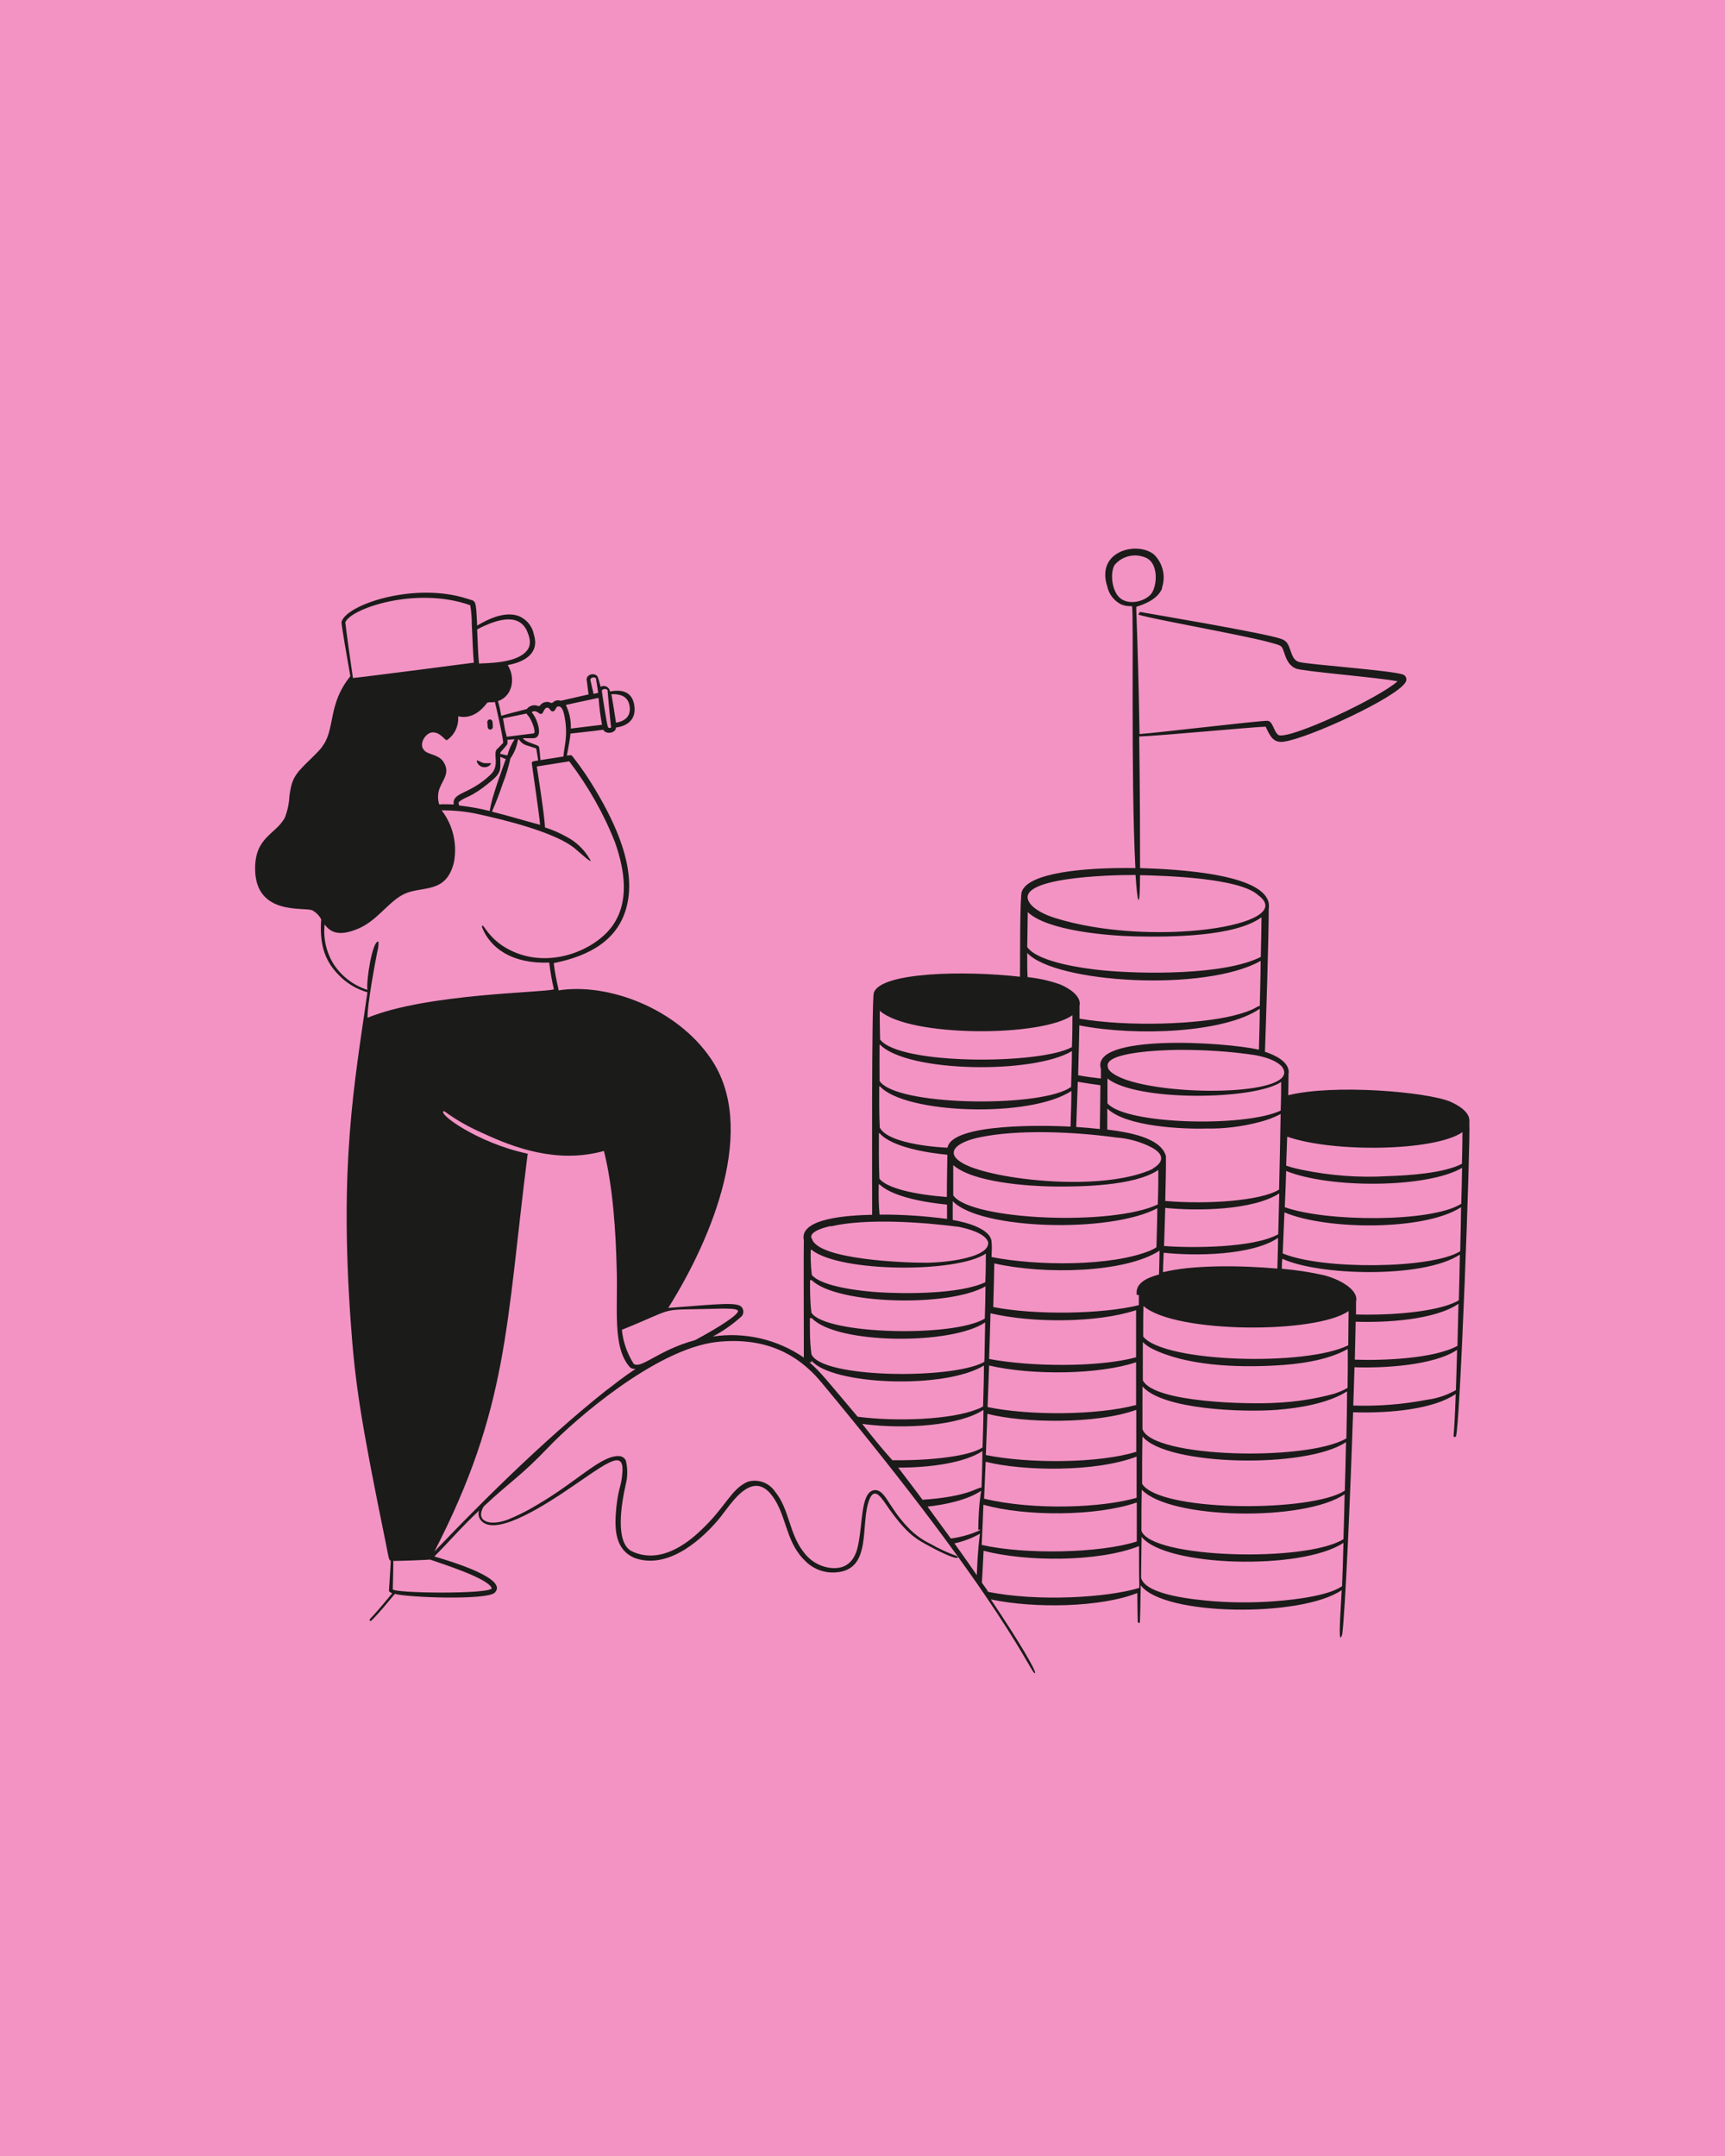 <?xml version="1.0" encoding="UTF-8"?>
<svg id="Layer_1" xmlns="http://www.w3.org/2000/svg" version="1.1" viewBox="0 0 1000 1250">
  <!-- Generator: Adobe Illustrator 29.7.1, SVG Export Plug-In . SVG Version: 2.1.1 Build 8)  -->
  <defs>
    <style>
      .st0 {
        fill: #00df7f;
      }

      .st1 {
        fill: #f293c3;
      }

      .st2 {
        fill: #1b1b1a;
      }

      .st3 {
        fill: #ffe400;
      }
    </style>
  </defs>
  <rect class="st3" x="1196.9" y="-5" width="1010" height="1260"/>
  <rect class="st1" x="-5" y="-5" width="1010" height="1260"/>
  <rect class="st0" x="-1179.4" y="-5" width="1010" height="1260"/>
  <path class="st2" d="M-379.5,825.4h0c-32.6,25.8-59.4,48-95.7,69.7-.6.3,0,1.4.5,1,30.5-17.8,59.4-38.2,86.4-60.9,3.4-2.8,6.8-5.6,9.8-8.7.3-.3.3-.8,0-1.1-.3-.3-.7-.3-1-.1"/>
  <path class="st2" d="M-885.8,890.2h0c-7.1,10.6-17.6,18.6-29.9,22.5-13.8,4.3-44.6,3.4-59.1,2.5-4.3-.3-8.6-1-12.9-1.4,1.7-2.7,3.1-5.6,4.8-8.3,10.5-17.7,32-47,50.1-56.3,7.1-3.5,14.8-5.5,22.6-6,.5,0,.5-.9,0-.9-14.5-.4-28.1,7.2-38.3,16.9-13.7,13-25.6,27.8-35.4,44-2.3,3.5-4.2,7.1-5.9,10.9-1.7,4,56.6,5.2,72.7.5,13.2-3.9,24.5-12.4,32-23.9.4-.6-.6-1-.9-.5"/>
  <path class="st2" d="M-921.5,866.7c3.8-2,7.8-3.6,11.8-5,.6,0,.3-1-.3-.8-19.5,5.5-35.9,18.9-45.3,36.9-.2.5-.9,1.4,0,1.6,18.2,2.6,50-3.2,59.2-20.8.1-.2,0-.5-.2-.6-.2-.1-.5,0-.6.2-11.3,18.5-37.7,20.4-57.4,20.1,8.8-14.2,16.8-23.3,32.8-31.5"/>
  <path class="st2" d="M-971.1,683.8c.1.1.3.1.5,0,0,0,77.8-63.2,80.5-65.9.5-.4,0-1.3-.6-.9-13.1,8.6-66.8,54.4-80.5,66.2-.2.2-.1.5,0,.6"/>
  <path class="st2" d="M-448.7,805.8h-.2c.5-.5-.3-1.4-.9-1-4.7,3.4-9.2,7.1-13.8,10.8-42.3,33.2-86.2,64.3-131.7,92.9-.6.3,0,1.2.6.8,45.2-27.9,88.9-58.3,130.7-91.1,5.2-4,10.3-8.1,15.3-12.4"/>
  <path class="st2" d="M-481.4,419.8c18.9-15.1,38.7-29.5,58.9-43,1.3-.8,2.6-1.7,3.8-2.6.3-.2.4-.7.1-1-.2-.3-.6-.3-.9-.2-9.6,4.4-53.7,38.6-62.6,45.9-.2.2-.2.6,0,.8.2.1.4.1.6,0h.1Z"/>
  <path class="st2" d="M-636.2,449.5h0c30.2-21.3,60.1-42.9,88.4-66.8,1.7-1.3,3.4-2.8,4.9-4.3.5-.6,0-1.6-.8-1.1l-17.6,14.4c-24.4,19.8-49.7,38.8-75.5,57-.5.4,0,1.2.5.9"/>
  <path class="st2" d="M-941.4,612.8c.5-.5-.2-1.4-.8-1-8,5.9-18.1,14.5-26,21l-40.3,33.3c-.6.5,0,1.4.6.9,17.4-14.1,34.8-28.2,52.2-42.3,4.8-4,9.7-7.8,14.3-12"/>
  <path class="st2" d="M-693.3,403.1c11.1-6.5,48.8-28.6,58.1-35.8.3-.3.3-.8,0-1.1-.2-.2-.4-.3-.7-.2-6.9,3.6-49.1,30.5-58.2,36.3-.6.3-.3,1.3.8.8"/>
  <path class="st2" d="M-729.7,539.9c.5,2.3,1,4.5,1.4,6.8-8.1,0-16.3.4-24.3,1.2l-.6-7.1c7.8-.9,15.6-1.1,23.5-.8M-726.9,565l-12.4,9.5c-3.7-3.2-7.8-5.9-12.1-8.1-.5-5.8-.8-11.6-1.2-17.4,2.6-.2,24-.6,24.4-1.6v.2c.9,5.7,1.3,11.6,1.2,17.4M-752.8,566.5c.9,2,9.3,5.7,12.5,8.9,1.9,1.9,13.4-8.9,14-9.4,2.3-1.7-.6-27.5-2.7-27.6-8.5-.2-17,.2-25.4,1.2-.9.3.8,25.1,1.6,27h0Z"/>
  <path class="st2" d="M-968.5,470.2c.4-.4,0-1.3-.6-1-10.6,5.7-52.1,39.2-64.2,49.1-.2.2-.2.5,0,.6.1.1.3.2.5,0,18.6-14.9,37.4-29.7,57-43.4,2.5-1.7,4.9-3.5,7.2-5.4"/>
  <path class="st2" d="M-775.5,445.8c2.1,1.5,4.5,2.4,7.1,2.8h-.2c2.4.4,4.9.3,7.3-.4.4,11.3-15.4,9.5-14.2-2.5M-759.6,447.5c0-2.8-3.1,0-8.3-.5-5.3-.4-7.4-3-8.2-2.3v.2c-1.6,4-.1,8.5,3.5,10.8,7.5,4.3,13.1-.3,13-8.2"/>
  <path class="st2" d="M-759.1,585.2c-4.1-.6-2.5,4.8-1.1,5.3,3.3,1.2,4.2-4.8,1.1-5.3"/>
  <path class="st2" d="M-759.3,613.3c-2.8-3.3-6,6.8-1.4,5.9,2.4-.5,2.8-4.5,1.5-6h-.2Z"/>
  <path class="st2" d="M-484.6,587.5c4.6-9.3,16.1-7.2,13.5-2.2-1.9,3.8-9.8,2.7-13.5,2.2M-464.8,614.8h0c0-.1,0-.1,0,0,6.4-13,17.1-9.8,14-3.8-2.5,4.9-9.2,5.1-14,3.8,0,0,0,0,0,0M-448.3,648.7c2.9-6.1,10.8-13.3,12.6-6.6,1.9,6.6-7.7,7.6-12.6,6.6M-448.3,673.9c43.2-.7,27.9,25.6,10,13-4.5-3.3-8-7.8-10-13M-333.2,688.5c-29.3,58.5-87.4,80.8-151.5,75.5-22.2-1.9-59.7-15.8-92.1-8.2,4.8-6.7-2-27.4-4.6-34,31.5-18.3,94-46.5,131.7-47.8,7.6,20.3,27.1,22,30.8,13,2.2-5.4-2.8-9.5-7.2-11.3-7.3-2.5-14.9-3.7-22.6-3.5-2.6-7.1-2.6-14.8,0-21.9,24.2,5.8,15.7-25.1,1.9-6.4-1,1.4-1.9,2.9-2.6,4.5-1.1-.3-2.1-.6-3.2-1.1h0c-12-4.9-17.8-18.7-12.9-30.7,14.9,4.3,21.5-8.7,14.6-12-6.4-3-12.6,4.8-15.1,9.8-9.6-3.3-22.8-13.8-19.3-25.1,4.5.6,13.8,1.1,15.8-3.8,2.5-6.8-10.9-9.6-16.3,1.7-10.7-1.9-20.1-8.4-25.6-17.8,2-4.2,11.8-28.5-.5-25.6-9.5,2.2-4.3,19.4-1,25.8-10.7,22-32.1,41.3-49.3,58.7-14.8,15.6-30.9,29.9-48,43-5.8-8-21.7-28.7-33-26.9,24.5-14.7,29.3-46,36.9-71.3,18-60.3,59.3-89.4,119.2-95.8,118.3-12.7,206.6,105.7,153.7,211.3h.1ZM-585,722.9c-5.7,3.1-13.1,8-18.4,10.6-.6.4-1.1-.7-.6-1.2,5.6-4.3,11.5-8.1,17.7-11.3,1.4-.7,2.7,1.2,1.4,1.9M-509.4,545c6,1.7-1.3,19.7-2.8,22.9-5.5-10.9-5.1-25.1,2.8-22.9M-486.8,589c-4.1,12.4,9.5,23.4,19.9,27.2-.3.7-.5,1.4-.7,2.1,0,0,0,0,0,0-4,13.5,3.7,27.6,17.2,31.6-2.5,7.2-2.5,15.1,0,22.3-37.5.5-98.1,27.6-132.1,47.4-7.5-16.5-16.5-32.4-26.8-47.2,24-17.4,49.7-43.1,70.1-64.7,10.8-10.8,19.9-23.2,27-36.8,5.4,9.5,14.7,16.1,25.4,18.1M-630.6,683.9c6.4-3.5,11.4-7.4,17.2-10.8,1.1-.6,1.8.9,1.1,1.7-5.3,4.4-11.2,7.9-17.5,10.6-.4,0-.7,0-.9-.3-.2-.4-.1-.8.2-1.1h0ZM-601.5,777.6h0c-41,35.2-87.6,63.4-137.9,83.3l-.9-.6c1.8-2.3,3.4-4.8,4.5-7.5,1.5.7,4.9,3.5,6.5,1.4,8.8-12,21.8-27,30.2-39.6,12.9-19.4,24.8-40.3,29.7-63.4,3.8-17.6,4.2-30.2-6.9-45.3-15.1-20.1-34.7-36.4-57.3-47.5-.7-.3-.1-1.6.6-1.2,8,3.7,15.8,7.9,23.2,12.6,20.2-9.2,40.9-17,62.2-23.4-4.9,5.2-1.7,18-.5,24.1,3.4,16.5,35.5,95.5,66,88.2-6.1,6.7-12.5,13-19.4,18.9M-594,824.7c.8,2.5,1.7,5.1,2.8,7.7l-16.9,7.5c-1.7-2.1-3.3-4.2-4.7-6.5l18.9-8.8ZM-556.8,838.7l1.2,2c-9.6,7.1-34.8,21.2-47,21.6-.9-.9-1.5-2.1-1.7-3.4,16.4-2.9,33.6-11.5,47.5-20.3M-718.7,889.4h0c-.2,1.1-.4,2.2-.4,3.2-15.6,2-44.2-6.4-55.1-18.1l1.2-4.6c10.4,11.9,38,21,54.3,19.4M-737.2,852.2l-4,7.3c-6.9,0-13.7-2.2-19.3-6.3.8-3.9,2-7.7,3.5-11.3l19.9,10.3ZM-775.7,873.2c-4.3,1.4-8.6,2.6-12.9,3.8l11-30.5c.2-.6-.6-.6-1-.6-24.2,10.3-34.4,11.7-57.7,16.9-.1,0-.3.2-.3.3-.1.3,0,.6.3.7l1.9,17.4c-24.5-18.9-41.1-52.3-43.5-83,19.3-23.1,40.8-44.3,64.2-63.3,20.9,14,45.7,20.6,69.7,26.8,11.7-22.7,12.2-17.2,11.7-16.5-6.9,10.9-12.2,22.6-15.8,35-3.6,10.5-14.1,44.5-16.4,57.1,2,1.5,4.1,2.8,6.3,3.8l-3.6,11.3c-5.4,3.3-13.1,14.4-13.7,20.9l-.3-.2ZM-795.2,890.7h0c-6.2,16.2-18.6,50.7-26.8,65.2-1.7-11.7-13.1-92-13.1-92,19.3-3.2,38.3-8.7,56.3-16.3-5.5,14.4-10.9,28.8-16.4,43.1M-843.6,879.8c-3.8,1.6-27.3,2.7-32,2.3-.3,0-.6-.4-.6-.7,0,0,0,0,0,0,0-.4.3-.7.7-.7,7.7.3,27.4-3.9,31.4-3.2,1.1.2,1.7,1.9.5,2.4M-883.1,873.7c-.8.1-1.1-1.3-.1-1.5,8.5-1.6,26.6-8.3,28.2-8.1.2,0,.3.1.5.2.4.4.4,1.1,0,1.6-2.9,3.1-24,7.2-28.6,7.8M-891.2,863.2c-.3.2-.7,0-.9-.3-.2-.3,0-.7.3-.9l25.7-13.7c1.1-.6,2.3,1.2,1.1,1.9l-26.1,12.9ZM-895.9,850.3v.2c2.3-2.2,19.1-18,21.5-19.5,1-.7,2,.8,1.4,1.6-1.7,1.9-19.7,17-22,18.9-.8.6-1.6-.5-.9-1.1M-898.4,837.8c-.3.3-.7.3-1,0-.3-.3-.3-.7,0-1,5.8-8.2,12.2-15.9,18-23.7,1.1-1.4,3.1.4,1.9,1.8-6.8,7.2-12.6,15.3-18.9,22.9M-895.3,765.3h0c-11.8-11.4-24.3-22.2-37.2-32.2,34.3,2.7,68.4,7.2,102.3,13.5-14.4,12.8-27.9,26.5-40.6,41l-24.5-22.3ZM-859.4,666.7c-.3-35.9.5-67.2,6.8-103.2,29.9-11.5,64.9,8.8,85.2-9.2,1,29.4.4,58.8-1.7,88.1-31.2,3.5-61.6,11.7-90.4,24.3M-869.4,535.8c-15.7-6.7-30.5-15.3-44.2-25.6-12.1-9.1-17.6-15.1-18.9-30.6-2.6-29.7,1-64.2,6.8-93.4l36.9-.9c7.3,24.6,11.9,49.9,13.7,75.5l-5.3-.9c-.3,0-.5.1-.6.4,0,0,0,0,0,0,0,.2,0,.5.3.6,0,0,0,0,0,0,25.7,5.3,51.2,10.8,76.6,17.4.2,16.8,19.2,30.5,22.6,30.2,1.1,0,2-1.5,4-3.5l6.6,6.6c2.6-1.4,5.5-2,8.4-1.7.3-2.3.6-4.6.9-6.9,2.3,1.8,3.2,4.3,4.4,3,3.6-5.2,5.5-11.5,5.3-17.9,19.2,9.3,35.3,23.8,46.5,41.8,21.2,34.7,16.9,69.9,52.8,116.5-8.5,2.5-17,5.4-25.4,8.6-10.9-6.4-22.4-11.7-34.5-15.7,1.5-37.1-2.8-74.2-12.9-110,0-.3-.4-.5-.7-.4-.3,0-.5.4-.4.7,10.3,39.7,12.6,68.6,11.9,108.9-18,.9-35.9,1.6-53.7,3.8,1.1-9.6,3.8-70.6,2-89.3,10.6-10.8,11.3-28.3,4.3-41.2-2.8-.3-5.6.5-7.9,2.2,1.6,7.4-.2,15.2-5,21.1-19.7,24.5-43.7-8.6-94.8.8h.2ZM-922.6,370.8h-.2c9.4-1.8,19-2.5,28.5-2.2,1.6,5,3.2,10.1,4.8,15.1-12-.4-24,0-36,1.2.9-4.8,2-9.5,2.9-14.2M-921,348.6c2.3,1.6,5.1-.1,6.3-2,1.7,2,5.3,2.9,6.8,0l2,.7c-2.7.8-4.9,2.8-6,5.3,0,.3,0,.5.3.6,0,0,0,0,0,0,.2.1.5,0,.7-.2,3.1-5.5,7.7-3.6,8.7-5.2,1-1.6-10.3-3.2-6.6-5.8,1.7-1.3,8.3.1,10.5.6,13,3.1,4.5,16.2.9,24.5-6.4,0-12.8.5-19.2,1.4-3.3-6.1-4.8-13-4.3-20M-922.9,341.5c-1.2-4.5.5-8.7,5.7-6.2-.4,3.4.3,6.9,1.8,10-4.4,5.8-6.5.2-7.5-3.8M-915,333.7c1.4-2.8,6.6-.7,6.9,1-.3,1.8-.3,3.6,0,5.3-3.5.6-4.2,4.1-.7,6-3.3,4.8-9.1-6.7-6.2-12.3M-906,332.7c2-4.8,11.4.6,10.3,9.1-1.2-.4-2.5-.8-3.8-1.1,1.4-8.6-2-5.7-1.2-4.6.8,1.2,0,2.9,0,4.3l-6.5-.6c-.2-2.5.2-4.9,1.1-7.2M-794.2,480.8h0c7.1,5.9,14.5,11.5,22.3,16.5-3.5,3.1-6.6,6.5-9.5,10.1-4.9-3.6-19.8-12-21.4-28.7,2.8,1,5.7,1.7,8.6,2.1M-791.2,460.7c-.6-9.4-7.8-6.9-11.2-13.8h0c-2.5-5.5,1-10.9,6.4-5.9.9.8,1.8,2.3,3.2,2.4,4.9.3,2.6-10.1-.7-14.7-3.3-4.6-10.9-7.8-11.3-14.2.4-.4,0-8.2,10.9-7.9,13.7.3,22.6,5.5,33.6-4.8,11.9,14.6,29.6,44.5,15.4,62.3-4,5-10,7.8-16.4,7.5-2.4,0,.7,11.3.6,12.2-2.7,4.5-6,8.6-9.9,12.2,0,0-20.8-15.5-22.6-16.6,1.6-6.2,2.3-12.5,2.1-18.9M-759.2,484.6c2,1,4,1.8,6.2,2.9-.4,5.9-1.9,11.6-4.4,16.9-3.4-3.6-7.6-6.2-12.3-7.5,4.1-3.6,7.7-7.7,10.6-12.3M-485.7,474.9l.5-.3c-52.8,5.5-90.8,25.8-114.3,75.5-12.8,27.1-13.5,59.5-31.4,81.6-4,5.1-9,9.3-14.6,12.5l-4.8,1.6c-44-57.2-28.9-101.9-73.9-141.8-10.1-9.2-21.9-16.2-34.7-20.8l-1.6-9.7c12,.6,20.5-9,22.3-20.3,2.7-17.1-9.7-39.8-21-51.9,15.5-15.3,4.2-24.2-15.6-20.7-12.8,2.2-34.2,8.8-41.5,20.6-1.9,2.7-2.6,6.1-2,9.3-6.6-1-13.7,6.9-7,20.2,8.1,13.4,19.3,24.6,32.7,32.6,0,5.2-.7,10.5-2,15.5-26.1-6.8-52.5-13.1-78.9-17.8-.6-12.4-2.1-24.7-4.3-36.9-2.7-15.7-6.4-31.2-11.3-46.3-1-3.6-2.4-7-4.2-10.3-.8-.4-1.7-.6-2.6-.6,3.7-5.8,10-20.2,1.9-24.5.6-2.1.4-4.3-.4-6.3-1.9-5-10.6-10.4-13-3.5-.5-.6-1.1-1.1-1.8-1.4-2.7-1.4-6.1-.2-7.4,2.5-8.9-4.1-10.3,6.9-5.5,13.7-1.1,7.3.3,14.7,3.8,21.2-1.8.3-3.5.8-5.1,1.4-8.9,34.6-12.5,70.2-10.9,105.9.7,14.9,3.9,22.9,15.8,32.3,14.2,11.4,29.7,20.9,46.3,28.4-10.1,2.3-20.8,9.4-29.5,15.1-1.2-.3-12.6,26.6-10.7,27.5,3.4,1.8,24.7,12.2,26.9,9.9,8.2-8.6,20.2-20,31.1-24.8-5.2,30.2-8.8,71.7-6.3,102.8,0,.4.5,1,.9,1-.5,10.5,2.5,20.9,8.4,29.5,9.7,14.3,22,26.6,36.3,36.3-4.6,3.6-9,7.4-13.4,11.3-24.3-3.8-82.8-13.5-105.4-13.3-.7,0-.9.8-.2,1.4,19.8,15.5,42.7,38.1,62,55.5-12.4,13.7-23.2,28.7-32.2,44.8-1.6,2.9.9,15.5,6.8,27.3,6.3,12.8,16.3,24.8,20.5,25.5,14.5,1.9,29.1,2,43.6.4.6,4.1,9.8,70.3,10.1,70.9.3.6.9,1.3,1.4.6,9.3-15.5,25.6-60.4,32.8-79.7,4.6-1.1,8.8-2.4,13.4-3.8,12.8,13.9,43.2,21.3,56.2,19.1,1.2-.2,1.5-1.1,2-3.5,2.1-9.3-14-24.1-20.5-28.6,34-13.5,66.3-30.9,96.4-51.6.5.6,19.5,26.6,20.9,26.1.5.5,5.8-2.1,6.7-2.5,1.4,2.6,3.1,5,5.1,7.1-.9,7.4.6,14.8,4.3,21.3.7,1.2,2.1,1.7,3.4,1.3,14.3-1.9,35.5-13.6,46.9-22.1,1-.7-2.3-8.5-16.5-9.5-6.4-.4-12.8-.3-19.2.3-.9-2.8-1.8-5.5-2.6-8.2.7-.3,5.8-2.3,5.8-3.2-2.6-14.9-6.6-29.6-11.7-43.8,6.8-5.8,13.3-12.1,19.3-18.9,34.7-8.5,62.4,4,94.3,7.5,85.6,9.4,163.2-41.2,169.3-132.1,6.1-92.9-76.5-168.4-169.8-158.8"/>
  <path class="st2" d="M-760.4,562.2h-.1c3.3.3,2.7-4.9,1.6-5.4-3-1.5-4.6,5.2-1.4,5.4"/>
  <path class="st2" d="M-756.8,424.8c-1.6,0-3.8,1.2-3,2s2-.8,2.8-.6c.8.2,1.4-1.3.2-1.4"/>
  <path class="st2" d="M-773.8,432.4c1.1-.3,0-2-2.4-1.2-3,1-2.2,2.8-1.3,2.1,1.4-1.2,2.6-.6,3.7-.9"/>
  <path class="st2" d="M-763.8,413.9c4,0,5.9,1.8,7.3,2,2.2,0-1.5-3.8-7.3-3.8-2-.3-2,1.8,0,1.8"/>
  <path class="st2" d="M-758.7,437.7c-1.5,1.6-5.4,1.4-4.3,2.9,1.1,1.5,4.6-1.2,5.3-1.8,2.5-2.2-6.8-10.5-8.3-11.8-.5-.4-1.1.4-.6.8.5.5,8.8,9.1,8,9.9"/>
  <path class="st2" d="M-784.3,427.1c0,.3.8.6,1,0,1.5-5.4,5.9-6.2,4.6-7.5-1.4-1.4-5,3.8-5.6,7.5"/>
  <path class="st2" d="M-777.5,433.4h.2c0,0,0,0,0,0,0,0,0,0,0,0"/>
  <path class="st2" d="M281.1,444.8c1.3,0,2.5-.6,3.3-1.6.3-1,.6-.7-2.5-.7-1,0-2-.1-2.9-.6-3.2-1.5-2.4-1.1-2.6-.3.3.7.7,1.3,1.2,1.9,1,.9,2.2,1.4,3.6,1.3M282.7,421.5c0,.8.7,1.5,1.5,1.5s1.5-.7,1.5-1.5c0,.4,0-2.1-.2-3.1-.1-.8-.9-1.4-1.7-1.3s-1.4.9-1.3,1.7c.1.7.1,1.6.2,2.7"/>
  <path class="st2" d="M847.4,674.8c-10.7,5.5-31.2,6.7-42.9,7.1-16.7,1-33.5-.3-49.9-3.7-3.1-.6-6.1-1.4-9-2.4.4-11.1.4-11.5.6-16.8,26.2,9.3,85.4,8.6,101.6-2.6,0,4.2-.1,10.6-.3,18.3h0ZM847,698c-17.5,10.9-78.7,10.4-102.2,1.9.3-7.1.6-14.2.8-21,25,10.2,81.5,10.1,102-1.8-.1,6.1-.3,13.2-.5,20.9h0ZM846.4,725.5c-16.5,10.2-80,10.8-102.8,1.2.3-7.7.7-15.7,1-23.8,24.2,10.3,81.3,10.8,102.4-3-.1,8-.3,16.6-.5,25.3h0ZM845.7,753.9c-.2,0-.4.3-1.9,1-11.3,5.4-35.2,7.8-57.7,7.2v-7.4c1.8-7.1-10.2-13.3-18.8-15.4-8-1.8-16-3-24.2-3.7,0-1.9,0-3.7.3-5.8,20.6,9.7,81.3,11.7,102.9-2.4-.1,8.8-.4,17.7-.6,26.4h0ZM844.9,780.3c-13.5,7.4-42.9,8.6-59.5,8,.2-8.6.4-16.1.5-22,17,.6,45.7-.9,59.6-10.4-.2,8.3-.4,16.5-.6,24.2h0ZM844.1,805.9c-5.1,2.9-10.7,4.8-16.5,5.6-14.2,2.7-28.6,3.9-43.1,3.4.3-7.9.5-15.4.7-22.2,16.7.6,46-1,59.5-10.1-.2,8.4-.5,16.4-.7,23.3h0ZM781.5,780c-24.4,12.2-106.7,10-118.8-5.1,0-7.4,0-13.5.2-17.7,17.8,15.9,100,16.3,118.9,2.9,0,4.7-.2,11.6-.2,19.9h-.1ZM781.1,804.8c-.8,0-.2.6-7.4,3.2-11,3-22.4,4.8-33.8,5.3-15.6,1-70.7,0-77.4-13v-22.2c1.5,1.5,3.2,2.7,5.1,3.7,19.9,10.1,49.4,11.1,71.3,9.9,13.5-.7,30.4-2.8,42.4-9.6.1,6.9,0,14.6-.1,22.8h0ZM780.4,834c-22.7,13.3-112.4,11.3-118.1-5.4v-24.8c11.6,13.5,58.4,15.1,77.8,13.6,13-1,29.6-3.7,40.8-10.7,0,8.7-.2,17.9-.4,27.3h0ZM779.6,864.3c-.3,0-.5.3-2.2,1.2-23.1,11.4-105.5,10.6-115.3-5.2,0-9.1,0-18.5.2-27.5,13.6,17.1,94.9,18.9,118,3.3-.2,9.3-.4,18.9-.7,28.2h0ZM778.8,892.4c-22,13.6-111.6,11.1-117.1-4.9,0-7.4,0-15.6.2-23.8,16.5,17.4,94.5,18.5,117.6,2.6-.2,9-.4,17.7-.7,26h0ZM778,919.7c-.7,0-5.2,5.4-33.7,8.2-13.4,1.3-26.9,1.5-40.4.5-10.6-.9-39.7-3.4-42.4-13.6,0-7,.2-15,.3-23.8,13.7,17.5,92.9,19.6,117,3.5-.2,9.2-.5,17.7-.8,25.1M660.2,750.8v5.9c-21.1,5.2-59.7,5.9-84.4,1.1.3-10.2.5-18.9.6-25.3,29.2,6.6,75.9,5.5,95.8-7.4,0,4.4-.2,9.1-.3,13.8-7.7,2.1-13.9,5.3-12.9,11.9h1.2ZM572.9,922.8l-3.7-5.2c.3-4.5.6-10.8,1-18.5,24.3,6.4,66.3,6.7,90.1-2.7,0,9.2,0,17.5.2,24.2-17.9,5.6-59.2,8.3-88.7,2.1h1.2ZM535,869.8c-4.6-6.2-9.3-12.4-14.3-18.9,19.2,0,38.7-2.9,48.8-9.6,0,7.4-.3,14.3-.5,21.2-2.3-.4-7.1,5.3-35.2,7.1h1.2ZM568.3,887.1c-5.4,2.5-11.2,4.1-17.1,4.9-4.3-5.9-8.8-12.1-13.5-18.5,9.9-1.1,23-3.7,31.1-9.2-1.3,8-1.6,15.6-1.7,22.6h1.1ZM567.4,914.9c-4.3-6.3-9-13-14.1-20.1,5.2-1.1,10.2-3,14.8-5.6-1.4,10.2-1.6,19.2-1.9,25.5h1.1ZM501,825.7c24.5,3.1,55.6.7,69.1-8.3,0,7.4-.3,14.6-.5,21.8-7.4,5.1-30.4,7.7-52.3,7.4-6.4-7.1-11.8-13.8-17.4-21h1.1ZM470.4,789.9v-1c12.2,14.2,77.3,16.7,100,2.8,0,7.7-.3,15.7-.5,23.7-1,.6-2.1,1.2-3.3,1.6-14.8,6-46.2,7.4-69.4,4.4-17.5-20.7-21.7-26.2-28-31.6h1.2ZM470.7,764.3c14.5,15.2,81,15.6,100.4,2.4-.5,24.5-.3,22.8-.7,23-18.5,10.2-94.4,9.4-100-4.6-1-7.3-.9-14.3-.9-20.9h1.1ZM470.7,742.3c14.2,13.9,79.1,15.8,100.6,3.5,0,5.6-.2,11.9-.4,18.7-18.5,11.1-92.6,9.1-100.5-3.4-.9-7-.8-13.3-.8-18.9h1ZM470.7,724.8c16.8,13,84.1,13.3,100.8,2,0,3.7,0,9.4-.3,16.6-14.8,7-46.7,6.8-62.3,5.8-9-.6-32.3-3-38.3-10-.7-6.1-.7-11-.6-14.6h.8ZM481.8,711c20.5-4.8,53.3-2.4,74.1.3,5.3,1.1,15.1,3.7,16.9,8.7,1.4,8.8-22.6,11.9-35.4,12.1-12.8.1-63.3-1.8-66.7-13.9-.6-.6-2.4-4.3,10.5-7.3h.6ZM510,686.8c6.2,5.9,21.4,9.9,39,11.6v8.3c-13-1.7-26-2.6-39.1-2.5-.6-5.9-.6-11.7-.5-17.5h.6ZM510,657.1c7.1,8.1,28.3,11.4,39.2,12.4,0,4.3-.3,13-.3,24.5-18.5-1.4-34.6-5-39.1-10.6-.4-9-.3-17.9-.3-26.4h.4ZM510.2,629.9c14.6,15.9,86.9,18.5,110.9,2.6,0,6.6-.3,13.5-.5,20.7-14.4-.8-68.8-2.1-71.3,12.2-1,0-34.1-1.4-39.3-11.7-.4-8.4-.3-16.4-.3-23.9h.4ZM510.2,605.7c16,16.2,88.9,17.1,111.2,3.7,0,6.3-.3,13.4-.5,21-.3,0-.5,0-1.6.8-19.7,11.1-100.3,9.8-109.4-4.5-.1-7.7,0-14.9,0-21.1h.3ZM510.2,586.2c17.7,15.2,93.7,15.1,111.5,2.4,0,4.1,0,10.6-.3,18.5-18.1,10.1-99.9,10.5-111.2-4.4-.2-7.1-.2-12.6-.2-16.6h.1ZM595.4,552.4c16,17.6,103.2,22.9,135.4,4.7,0,7.8-.3,16.7-.5,26.2-1.6-.3-1.8,2.2-15.6,5.6-19.7,4.9-60,6.6-88.9,1.7v-7.4c1.3-5.6-5.9-10.2-11.1-12.4-6.1-2.2-12.5-3.6-19-4.3-.3-5-.2-9.8-.2-14.2h0ZM595.7,528.7c11.3,11.1,47.5,13.9,62.7,14.2,18.9.4,57.4.4,72.9-11.1,0,5.3-.2,13.2-.4,23-21,10.7-69.1,10-91.6,7.8-10.3-1-37.6-4.6-43.8-13.5.1-8.6.2-15.6.3-20.5h0ZM658.3,507.4c1,15.9,2.5,22.2,2.6,0,14.6.3,58,1.6,68.6,11.7,23.8,17.5-62.8,30.6-118.3,13-4.9-1.6-11.7-4.5-14.5-8.9-8.9-14.2,44.8-16,61.7-15.9h0ZM642,639.8v-14.5c16.8,13.4,84.9,12.6,100.7,2,0,3.7,0,9.6-.3,16.6-20.5,9.7-89.7,8.2-100.4-4.2h0ZM637.9,629.3c0,6.6-.2,15.4-.3,25.3-4.3-.5-8.9-.9-13.7-1.2.3-9.1.6-18,.9-26.2,4.2.7,8.7,1.4,13.2,2h0ZM730.3,584.9c0,7.4-.3,15.5-.5,23.7-19.9-4.6-97.8-9.3-91.6,11.1v5.6c-4.6-.5-9-1.1-13.2-1.9.4-13.1.7-28.9.7-28.9,33.8,6.6,84.6,4.1,104.5-9.6h0ZM552.6,693.2v-17.7c11.6,10.2,44,12.2,57.7,12.4,15.9.2,47.4-.2,61.2-9.6,0,4.6,0,11.5-.3,20-26.3,12.6-108.1,9.2-118.5-5.1h0ZM658.6,786.9c-21.2,5.9-60.9,5.6-85.2,1,.3-9.4.6-18.5.8-26.5,24.5,5.8,62,5.6,84.4-1.8,0,6.8,0,16.2,0,27.3h0ZM572.5,815.8c.3-8.2.6-16.2.9-24.1,25.1,5.8,63.6,5.3,85.2-1.9v24.8c-22.8,6-61.9,6.2-86,1.2h0ZM571.5,843.6c.3-7.9.6-15.9.9-23.9,20.9,5.4,63,6.1,86.3-2.3v24.3c-21.6,6.8-62.7,6.9-87.2,1.9h0ZM659,871.1v22.6c-21.4,6.9-64.9,7.7-89.9,2,.3-6.9.7-14.8,1-23.3,24.2,6.9,65.5,6.8,88.9-1.3h0ZM570.5,868.8c.3-6.8.6-14,.9-21.3,21.5,5.4,63.5,6.2,87.5-3v23.9c-19.7,5.7-59,7.5-88.4.5M574.8,720.9c.7-8.2-14.3-12.2-22.5-13.6v-10.9c15.7,16.6,91.3,18.7,118.6,4.1,0,6.7-.3,14.4-.5,22.7-.5,0-.2.4-3.7,1.9-22.5,9.2-65.5,8.9-91.9,3.7.2-3.9.2-6.6.1-7.9h-.1ZM668.3,677.7c-29.6,13.7-92.6,6.3-109.7-3-11.5-6.3-4.2-12.4,8.8-15.2,22.7-4.9,55.8-3.3,79.7,0,7,.5,13.9,2.4,20.2,5.6,7.2,3.7,8,8.3,1,12.4h-.1ZM675.5,696.2c.2-7.4.5-20.6.4-25.9-3-11.1-23-14-34-15.4v-12.2c10.8,10.5,43.4,12,57.4,11.6,10.3.2,20.6-1.1,30.6-3.7,4.3-1.1,8.5-2.6,12.5-4.7-.2,12.1-.5,27.6-.9,43.8-10.6,6.5-41.4,8.7-65.9,6.6h-.1ZM740.9,717.7c0,6.1-.3,12-.4,17.8-21.5-1.9-49.2-2.2-66.3,2.1,0-4,.3-7.8.4-11.3,18.4,2,51.2,1.6,66.3-8.6M674.8,722.5c.4-11.1.6-19.2.7-22.2,18.3,1.9,50.7,1.5,66.1-8.4l-.6,23.7c-14.5,8.1-50.9,8-66.3,6.8h0ZM743.4,618.8c10.7,15.7-60.5,17.3-90.1,7.4-3.3-1.1-10.9-4.2-11.1-7.7-2.3-8.6,31.5-9.7,40.5-9.8,14.9-.1,29.9.8,44.7,3,5.4,1,12.6,2.9,16.1,7.1M367.4,790.8c-3.8-6-6.2-12.8-6.9-19.8,35.1-14.2,18.3-11.1,58.2-12.3,4,0,8.7,0,9.1,1.3.6,2.1-11.4,9.8-24.9,17-21.1,5.7-31,16.7-35.4,13.8h-.1ZM351.8,805.8c-38.1,30.2-77.8,70.4-100,93.8,42.9-83.3,41.5-131.1,54.1-230.7-29.9-6.4-53.3-24.1-48.4-24.7,6.9,5.1,14.4,9.3,22.2,12.7,17.8,8.3,43.1,18,70.4,10.4,5.3,20.9,6.9,47.5,7.4,68.3.8,22.2-2.7,45.5,7.6,57,3.4,3.4,9-4.3-13.2,13.2M213.1,589.9c-.3-6.7,4.3-31.6,5.6-38,.6-2,.8-4,.7-6-3.5-.9-7.2,22.8-6.4,28-8.1-2.6-15.1-7.9-19.7-15.1-4.2-6.8-6-14.9-5.1-22.8,3.1,4.1,7.7,7.4,19.5,2.4,11.9-5,18.7-17.7,28.9-21,10.2-3.4,22.5-.2,26.6-17.7,1.9-10.5-.6-21.4-7.2-29.9,6.8,0,13.6.6,20.2,2,14.8,3.2,45.1,10.4,56.9,20,1.7,1.3,12.2,11.1,8.5,5.8-3.1-5.2-7.6-9.5-12.9-12.3-4.1-2.3-8.4-4.2-12.8-5.6,0-5.5-4.6-34.6-4.7-35.3l18.8-3c10.9,14.4,19.9,30.1,26.5,46.9,5.8,16.5,8.5,34.8-1.7,48.8-10.2,14-37.8,25.9-61.1,12.7-4.1-2.3-7.7-5.4-10.6-9-2.1-2.5-3.7-5.8-3.7-3.3,4.7,12.1,17.3,21.4,39,20.6.6,5.2,1.5,10.4,2.7,15.5-6.4,2-73.9,2.4-108.1,16.5M285.1,920.7c.4,3.7-57.4,3.1-57.4.7,0-2.4.3-8.8.3-16.4,4.8,0,19.9-.6,21.3-.8,5.6,2,33.7,10.8,35.7,16.5M200.1,361.1c2.1-7.9,40.8-21.5,72.5-10.2.6,3.5.9,7.1.9,10.7.4,9.4.8,19.5,1.2,22.6-1.6.2-61.1,8-70.1,8.9-.5-3.2-4.1-28.6-4.4-32M282.5,407.4c1.2-.5,2.3,0,4.4-.4.2.7,4.8,20.4,4.8,23.7-.8.7-3.1,3.4-3.7,3.7-2.4,3,2,9.4-3.7,14.8-12.4,11.8-22.2,9.9-21.3,17.2-2.8,0-5.6-.3-8.4,0-1-3.3-.9-6.8.5-10,2.1-5,6.2-9.1,1.4-15.5-3.3-3.7-8.6-3.4-10.7-6-3.4-3.7,1.3-10.7,5.5-10.3,4.9.4,6.9,5.6,8.1,4.3,4.3-3.1,6.6-8.3,6.2-13.6,10.3,2.4,16.3-7.5,17-8M305.5,365.9c3.4,7.4,1.1,10.8-2.2,13.4-7.1,5.1-19.7,5.1-25.6,5.4-.4-2.6-.8-12.2-1.1-19.8,11-5.7,23.9-9.9,28.9.9M305.2,413.5c.3,1,1.3,1.6,2,2.9,1.3,2.1,3.7,8.2,2.2,8.8-19.5,2.4-14.8,1.9-15.6,2-.3-1.3-.7-2.7-1.1-4.3l-1.1-6.4,13.6-2.8ZM290,438.8l3.2,1.3c0,.4-8.3,21.8-9.3,30.1-5.8-1.5-11.8-2.5-17.8-3.2-.2-1.1-.4-1.9-.2-1.9,4.1-3.7,6.2-1.8,18.2-11.7,6.9-5.6,6-7.2,5.9-14.6h0ZM294.1,428.9l4.2-.3c-1.9,2.9-3.3,6.1-4.2,9.4-5-1.3-4-.4-4-1.8,1.4-1.5,2.7-3.1,4-4.7.1-.9.2-1.7,0-2.6M313,478.2c-10.1-2.7-19.1-5.5-27.8-7.6.7-2,2.2-4.4,6.3-16.4,1.9-4.7,3.3-9.6,4.4-14.5,4.7-6.9,3.7-11.1,4.9-11.1,1.1,1.9,2.9,3.2,5,3.7,1.2.4,4.7,1.5,5,1.6.3.9.8,4.7,1.2,7-3.5.5-3.7.7-3.7,1.6s4.2,28.7,4.8,35.7M309.6,412.3c.7,0,1.4.2,2,.6.8.4,1.5,1.6,2.8.7.4,0,1.9-6,4.7-1.9.4.7,1.4,1,2.1.5.3-.2.5-.5.7-.8.3-.6.7-1.6,1.4-1.8,2.4-.4,3.1,2.3,3.7,4.5,2.5,11.7.3,17.2-.4,24.5-7.4,1.2-8.7,1.4-13.3,2.1-.7-7.6-.5-7.9-1.8-8.5-2-.9-7.4-2.3-8.4-4.2h5.9c4.4,0,3.9-5.2,2.4-9.3-.7-2.1-1.8-4.1-3.2-5.8.4-.3.8-.5,1.3-.5M347,404.6c.4,5.2,1,10.4,2,15.6l-18.1,2.2c.2-4.7-.8-9.4-2.9-13.7l19-4.1ZM342.4,393.5c.7-.8,1.9-1,2.8-.5.5.5,0-.9,1.6,8.7l-2.7.6c-2-8.9-2.1-8.2-1.6-8.9M348.8,400.4c.7-1,2.1-1.3,3.2-.5,0,0,.2.1.2.2,0,.4,1.7,19.9,2.1,21.6-.5.5-1.3.5-1.8,0-.6-.9-3.7-20.8-3.6-21.2M364.8,408.4c1.4,6.2-1.8,9.6-7.7,10.6-.3-2.4-2.2-14.2-2.7-16.5,4.9-.3,9.3,1.1,10.4,6M673.6,340.8c2.3-6.8.5-14.3-4.6-19.3-9.6-7.9-33.9-2.2-27.1,18.5.9,4.5,3.9,8.3,8,10.4,2,.8,4.1,1.2,6.3,1,1.2,1.9-.8,98,2,151.9-31.2-.5-61.9,3-65.8,13.5-1.2,2-1,38.6-1.1,49.5-31.9-3.7-80.6-2.7-84.7,9.2-1.4,2.2-1,121.3-1,128.8-13.6.3-42.5,1.9-39.6,14.8-.2,8.9,0,37.4,0,68-15.4-10.6-34.3-15-52.8-12.2,6.1-3.2,11.7-7.2,16.8-11.8,1.1-1.4,1.2-3.3.3-4.8-2.1-3.7-12.4-2.3-42.9,0,25.6-40.8,51.9-104.7,24.7-144.5-19.8-29.2-59.6-44.1-88.3-39.6,0-1.6-1.4-4.9-2.8-15.8,20.5-4.1,37.8-13.3,42.5-33.7,5.2-22-6.8-47.4-18.3-66.7-4-6.8-8.5-13.4-13.4-19.6-.5-.6-.5-.7-3.2-.3.3-1.7,2-10.2,2.1-12.8,13.6-1.5,16.2-1.8,19-2.2,1.6,3,7.4,1.9,7.4-1.3,7.4-1,11.8-5.3,10.6-12.9-1.2-7.6-6.8-9.4-14-8l-.5-1.3c-1-1.8-3.3-2.4-5-1.4,0,0,0,0,0,0-1.4-5.3-1.6-6-2.5-6.7-1.3-.8-2.9-.8-4.2,0-1.2.7-1.7,2.1-1.3,3.3.3,2.4.6,5.1,1,7.8l-16.1,3.7c-1.7-.6-3.5-.2-4.7,1.1l-.9.2c-2.2-1.3-5.1-.6-6.6,1.6-1,.3-.6.3-1.3,0-2.3-.8-4.8,0-6.2,1.9-7.2,1.8-12.9,3.3-14.8,3.9-.5-2.9-1.1-5.7-1.9-8.5,9-3.2,10-14.2,5.6-20.9,10.6-1.9,18.5-7.4,15.2-17.7-.9-4.8-4.2-8.8-8.7-10.7-7.4-2.8-16.5.9-24.2,5.5-.7-15.8-.7-13.9-5.5-15.5-30.8-10.1-70.6,3.4-73.1,13.4-.3,1,3.5,22.2,5.1,31.5-12.8,15.6-8.9,29.6-15.5,39.6-1.2,1.3.9.3-9.6,10.4-7.4,7.2-9,10.2-10.2,19.3-.2,4.3-1.1,8.5-2.6,12.5-5.2,10-17.7,11.2-17.3,30.5.6,26.2,27.6,21.5,33,23.3,2.2,1.2,4.1,3,5.3,5.3-.9,12.8,1.1,23.3,10.3,32.4,4.5,4.7,10.2,8.1,16.5,9.9-7.9,54.8-16.2,99.7-9.7,191,2.5,35,5.4,55.3,20.3,128.1,1.7,8.5,1.8,10.3,2.9,10.4,0,2.3-.4,7.1-1,17.5,0,.5.8,1,1.9,1.4-14.2,17.4-13.1,14.2-13.1,16h.9c5.5-5.5,9-10.1,13.7-15.6,8.2,2.2,53.5,3.7,57.9-.7,8-8-24.1-17.8-35-21,9.4-9.4,14.2-15.5,25.9-26.6-.5,1.7-.3,3.5.6,5,7.2,11.1,35.5-7.1,47.3-14.8,24.5-16.3,36.3-27.2,35.2-12.3-.6,8.6-2.2,8-3.5,20.2-1.3,12.9-.7,24.4,10.4,29.3,17.8,6.6,36.5-7.7,48.8-22.2,7.2-8.6,21-33.3,33.9-9.4,5.7,10.6,6.3,23.9,16.5,33.5,4.8,4.8,11.5,7.2,18.2,6.5,20.7-1.9,13.4-28,18.8-42,3.3-8.6,7.8,0,11.6,5.3,10.6,14.8,15.8,17.5,23.2,21.5,18.5,10,17.6,6.3,15.5,5.6-5.1-1.9-10.1-4.2-14.8-6.9-4.8-2.3-9.2-5.5-12.9-9.4-11.9-12.2-13.3-22.7-20-21.7-7.9,1.6-6.2,21-9.5,33.8-2.4,9-8.3,12.4-16.6,11.1-6-1-11.3-4.4-14.8-9.4-8.2-10.6-8-24.6-16.3-34.7-3.5-5.2-9.9-7.5-15.9-5.7-9.9,4.4-12.6,14.8-27.9,28.9-11.1,10.4-25.2,17.9-39,11.5-10.3-4.8-6.2-28.1-3.7-39.1,1.1-4.4,1.1-9.1,0-13.6-.8-1.7-2.5-2.7-4.4-2.6-10.5,0-23.8,14.8-47.4,28.5-5.4,3.3-11.1,6.1-17,8.5-11.1,3.9-18.5.3-13.6-7.8,16-15,21.2-17.2,37.9-34.7,13.7-14.4,61.8-56.9,97.6-60.7,25.9-2.7,45.5,5.6,60.3,23.5,108.2,130.2,121.5,169.5,123.8,168.6,1-.9-8.3-17-25.6-42.8,25.5,5.4,64,4.6,84.9-3.7.2,20.6.4,16.6.2,17l1.2.4c.2,0,.4-8.6.6-21.9,13.2,18,93.7,18.7,116.5,2.8-.4,9.6-2.5,34.4.3,25.7,1.8-14.5,4.6-78.2,6.3-128.8,21.9.7,46.9-1.9,59.5-10.6-1,29.2-1.7,22.6-1,25l1.1-.3c2.4-4.9,8.5-171.3,7.8-182.2.7-5.7-5.9-9.7-11.1-12-13.6-5.7-67.5-10.3-93.9-3.7.3-13.7,0-12.5.3-13.3,0-6.2-7.9-10-13.8-11.9.6-16.7,2.2-66.3,2.2-82.9,3.2-20.3-53.9-23-74.6-23.6,0-15.5,0-41.1-.5-76.3,11.1-.3,68.2-5.7,73.3-5.7,2.6,5.6,4.5,9.6,10.6,8.7,14.3-2,64.9-25.3,70.4-34.3,1-1.3.7-3.2-.6-4.2-.3-.2-.7-.4-1-.5-7.4-2.4-54.6-5.7-60-7.2-4.1-1.1-4.4-6-6.2-9.7-.8-1.8-2.4-3.2-4.3-3.7-8.6-3.3-81.5-15.5-81.7-15.6l-1,1.4c1.6,1.6,61.2,12,76.4,16.3,2.9.8,6,1.5,6.8,2.7,1.8,2.8,2.1,9.8,8.1,12.4,4.1,1.7,48.2,5.2,59,7.4-11.3,10-62.3,33.8-69,31.2-2.9-1.9-3.2-8.2-6.5-8.3-5.6,0-64.1,7-74.1,7.7-1.1-64.5-2.4-74.6-1.7-73.8.4-.4,11.7-2.9,14.8-10.7M649.5,346.9c-4.8-3.7-6.2-14.3-3.4-19.3,4.6-5.5,12.3-7.1,18.7-4,5.9,3,6.4,13.2,3.4,19.4-2.4,4.9-12.8,8.6-18.7,3.9"/>
  <path class="st2" d="M1903.8,983.5c-2.8-2.1-6.3-2.9-9.7-2.2-7.7,2-11.8,13.4-16,20.1-1.9,1.6-2.1,4.4-.5,6.2.9,1.1,2.2,1.7,3.6,1.6,5.8.2,11.6-1,16.9-3.5,6.5-4.1,9.5-11.9,7.6-19.3-.2-1.2-.8-2.3-1.8-3M2010.4,968.7c-.3-.5-.8-1-1.3-1.4-4.5-1.4-9.4-.8-13.4,1.7-3.3,1.7-3.8,6.3-5.4,8.9-2,3.3-4.4,6.4-7.2,9.1-1.1.9-1.9,2.1-2.3,3.5-.4,2.5,2.2,4.4,4.8,4.5,2.1,0,4.2-.2,6.2-.9,4.5-1.4,9-2.9,13.4-4.7,2.2-.8,4.2-2,6.1-3.4,2.4-1.8,3.7-4.7,3.5-7.7-.8-3.5-2.2-6.8-4.4-9.7M1559.2,980.7c-1.4-1.7-2.4-3.7-3.1-5.8,0-1.8-.7-3.5-2.1-4.7-2.7-2.5-6.2-4-9.9-4.4-1.1-.3-2.3,0-3.1,1-1.2,1.1-2.3,2.4-3.4,3.6-3,2.8-3.7,7.3-1.5,10.8,1,1,1.1.9,7.3,4.3,4.3,2.4,8.7,4.4,13.2,6,5.2,1.9,9.3-2,5.2-7.1-.8-1-1.8-2.4-2.7-3.8M1527.7,648.1v2.9c.3,1.2,2.9,1,2.9-.8v-1.9c.4-2.5-3-2.1-2.9-.1M1526.3,645.8c1-1.4,2.4-2.5,4-3.1.4,0,.7-.3.7-.7s-.3-.7-.7-.7c-2.2-.4-4.6,1.7-5.5,3.7,0,.5.3.9.7,1,.3,0,.5,0,.7-.2"/>
  <path class="st2" d="M1982,748.4c-.4.9-.8,1.8-1.2,2.6-5.8,9-20.3,14.3-30.6,16.9-18.1,3.6-41.1,3.7-57.9-3.6-4.3-1.8-8.2-4.3-11.6-7.5-1.7-1.9-2.6-4.5-2.3-7.1,0-1.6.6-5.5.8-7,5.6,10.4,23.8,15.8,35.6,16.8,20.8,1.7,59.5-5.7,68-23.9.4,4.3.2,8.6-.7,12.9M1917.2,931.4c.9-11.4-7.2-54.9-7.3-63.2-.2-7.1,1.4-14.2,4.6-20.6,17.8-28.2,25.4-32.9,33.9-38.9,5.9-4,10.9-2.3,4,3.8-6.9,6.1-10.4,6.2-24,26.4,0,.2,0,.4,0,.6.9,11.5,3.3,22.9,7.1,33.7.6,2,22.8,53.6,32,68.3l-50.3-10.2ZM1873.2,784.8c-4.6,16.1-7.6,32.2-11.7,49.8-9.8,42.3-6.7,52.4,1.5,85.8l-30.2-6.1c0-2.3.2-10.6-1.5-12.7,0-.9-.9-1.6-1.8-1.5-.3,0-.5.1-.7.3-.5,0-1,.5-1,1,0,0,0,0,0,0-.6,1.1-.5.8-.5,11.7l-113.1-22.9c7.6-14.1,17.2-32.2,20.9-38.4,5.7-9.2,10.6-18.9,14.6-28.9,10-25.9-2.6-41.6-24-38.4-7.6,1.4-14.9,4.1-21.6,8.1,0-.3,17.1-56.4,20.9-73.4,4.7-4,9.8-8.1,15-12.1l8.9,8.8h-.6c-.7.3-1,1.1-.7,1.8,2,4.9,14.2,8.1,20,6.9,5.3,4,19.8,2.2,26.3.8,10.1-1.5,20-3.7,29.8-6.7h35.1c.6,2.2,9.2,7.6,18.7,6.8.6,0-2,22.8-2.1,23.2,0,5.1-.7,7.3,4.5,11.8-2.7,8.7-4.4,15.9-6.7,24.3M1698.9,795.1c-1.5.8-3,1.4-4.6,1.8-6.5,2-12.9.3-21.3.8-14.3.2-28.3-3.5-40.6-10.8-7.5-4-18.8-13.6-19.1-22.5.8-2.9,1.8-6,2.8-9,4.9-15.5,11.4-30.5,19.3-44.7,9.2-17.3,20-34,37-43.6,2.4-1.1,4.9-2.1,7.4-2.9,5.9.2,11.7,1.4,17.2,3.5,4.8,1.5,9.2,3.9,13.1,7.1-1.8,1.8-3.2,3.8-4.4,6-.6,1.1.8,2.6,2.1,1,4.1-6.2,10.1-10.9,17.1-13.5,10.6-4.8,24-8.9,39-24.2,2.8-3,5.4-6.2,8-9,1.7-1.9,19.5-18.1,20-18.4,2.2-1.9,5.9,0,8,3.8.1.5.1,1,0,1.4-1.4,4.5-3.1,8.9-5,13.2-3.2,6.6-6.8,12.9-10.7,19-5,7.7-10.4,15.1-16.4,22-8.8,11.2-19.2,21.1-30.8,29.4-7.8,5.8-15.1,12.2-21.9,19.1-.6.5-.6,1.4,0,2,.3.3.7.4,1.1.4.9,0,.6-.3,5.3-4.8-1.5,6.7-20,68.5-20,69.1-.5,1.4-1.3,2.6-2.4,3.6M1691.7,885.7l-51.1-10.3c.3-2.8.2-5.6-.3-8.4,0-1.2-1-2.2-2.2-2.2-1,0-1.9.7-2.1,1.7,0,.1,0,.3,0,.4-.3,2.5-.4,5-.4,7.5l-8.4-1.7c2.8-5.2,5.6-10.4,8-15.7,16,11.4,42,12.1,65.5-7.6-7,12.9-6.4,22.2-9,36.3M1609.8,764.1c-.2,1.7,0,3.4.6,5-1.5,2.6-3,5.2-4.8,7.6-18.2,31.8-18.2,54.1-27.6,85.9l-34.6-7c-1.4-5.4-3-11-4.6-16.7,3.6-4-4.8,6.2,79.4-99.5-2.8,6.7-6.9,18.4-8.5,24.6M1544,875.2c.6,4.6,1.7,9.1,2.2,13.5,1.2,8.1.5,13.8-3.6,18.7-13,11.4-27.6,21-43.2,28.5-8.9,4.1-17.5,9.1-25.4,14.9-2.8-1.1-10.2-6.1-11-8.7,5.1-3.5,9.9-7.3,14.6-11.3,10.8-9.8,14.7-18.7,30.4-28.8.4-.3,7.2-4.5,7.7-4.5,1.1,0,1.3-1.5,1.3-2.6s-23.7-54.8-39.4-68.9c-4-4.3-9.2-7.2-15-8.5-.7-.2-1.5.2-1.7,1-.1.4,0,.9.2,1.2,1.4,2.2,10.2-1.3,25.7,22.4-13.5,14.3-28,27.6-43.4,39.7-14.5,10.6-29.6,20.3-45.1,29.2-5.4,3.1-21.2,10-29.5,13.9-2.3-2.3-4.3-5.1-5.7-8.1-.7-1.1-1.1-2.3-1.3-3.5,8.4-7.1,12.6-11.4,16.4-15,30.3-28.5,26.2-20.7,40-30.2,3.4-2.9,6.1-6.5,8-10.5,2-4,4-7.7,6-11,7.6-11.5,12.9-24.4,15.6-38,1.7-9.8,5.4-19.1,10.6-27.4,13,2.8,26.4,4.1,39.7,3.7,7.8-.2,15.6-1.1,23.3-2.7,4.4,31.7,18.7,65.8,22.6,92.9M1491.2,969c.4,2-.5,4.1-2.2,5.2-2.7,2.2-5.9,3.7-9.3,4.5-4.6,1.5-9.7.3-13.1-3.2-.8-1.1-1.1-2.4-2.1-3.5-1.3-1.6-3.7-2.1-5.5-1.1-1.7.8-3.6.9-5.3.3-1.4-.8-2.6-1.7-3.7-2.9-3.4-3.3-4.1-8.6-1.6-12.6,1.1,4.7,4.4,8.6,8.8,10.5,4.7,3.2,9.7,5.7,15,7.6,6.6,1.7,16,1,19.2-4.8h-.2ZM1473.5,859.3c4.8-4.6,8.2-8.1,14.6-14.6,2,3.3,4,7,6.3,11l-20.8,3.6ZM1377.5,948.3c.7-.4.6-.6.5,0-.5,1.6-1.7,3-3.3,3.6-3.3,1.3-6.9,1.6-10.4,1-5-.1-9.5-3.2-11.4-7.9,0-1.5-.3-3.1-.7-4.6-1-2.4-3.4-2.6-5.2-2.7-1.7,0-3.3-.6-4.4-1.8-1.2-1.4-2-3-2.5-4.8-1.6-4.1-.3-8.8,3.3-11.4-.5,4.5,1,9,4,12.4,3.1,4.7,6.9,9,11.1,12.7,3.3,2.8,7.3,4.6,11.6,5.1,2.6.4,5.2-.2,7.4-1.7M1426.6,796.6c.8-3.4,2-6.7,3.6-9.8,1.5-.8,2.8-1.7,4-2.8,6.9-6.2,11-10.5,17.6-16.9,2.4-9.5,5.2-32.5,13.3-51.3l-38,48.4c-2.2,2.3-3.9,5-5.1,8,0-.4-.8-4.3-1.4-8.1,7.4-8.8,44.4-52.7,55.6-65.8-4,6.9-7.1,14.2-9.4,21.8-3.8,12.4-6.9,24.9-9.2,37.7-.8,4-3.2,16.1-3.6,18.1-.9,1.5-.4,3.5,1.2,4.4.1,0,.2.1.3.2-5.1,8.5-8.6,17.8-10.4,27.6-3.8,15.3-5.2,19.2-10.4,28.2-2.9-13.1-5.6-26.3-8.1-39.5h0ZM1424.1,793.8c-1.9-2.1-3.3-4.6-4-7.4,0-1.9.5-3.8,1.5-5.4.9,2.6,2.8,4.6,5.3,5.6-1.2,2.3-2.2,4.7-2.8,7.2h0ZM1494.5,674.6c.3-1.1,1.1-3.7,1.3-4.8,4,2.4,10.9,1.5,15.6.3,1.4-.4,3.8-1.3,3.8-3.3,0-.3,0-.4-.4-.3-3,2-6.5-.6-7.3-4-1.3-4.4,0-9.6,4.4-15.9,1.5-2.1,2.8-4.3,4-6.6,1-1.9,1.4-4.1,1.3-6.2,2.5,2.3,5.6,3.7,9,4,2.7.5,5.3,1.4,7.8,2.6.1,5.7-.2,11.3-.9,17-.3,1.9-.8,3.8-1.6,5.6-2.1-.7-4.2-1.6-6.2-2.6-.7-.4-1.6,0-2,.6-1.9,4-.6,8.1,3.7,8.6-3.4,2.9-8.1,3.4-12,1.2-.7-.4-1.6,0-1.9.6,0,.1-.1.3-.1.4-.3,1.5-.4,2.9-.4,4.4-6.1,1-12.3.4-18.1-1.7h0ZM1525.2,662.5l5.3,2.4c-.4.7-.8,1.4-1.3,2.1-3.4.3-4.8-1.7-4-4.4h0ZM1686,646.7l1.6,2.5c.7,1.6,2.2,2.8,4,3.1-.3,1.3-.6,2.6-1,4-3.1.3-6,1.5-8.3,3.5-.5.3-1,.7-1.5,1-5.8,1.4-11.2,4-16,7.6,6.9-7.2,11.5-12.6,21.3-21.7M1604.1,647.8c-.3-2-.4-4-.5-6.1,0-1.3.6-1.3,1.4-.3.6,1.3.9,2.6,1.1,4,.2,1.2,1.3.7,1.1,0-.2-.7-.5-2.9-.8-4.6,0-.8,1.1-.9,1.2-.5.7,2,1.3,4,1.6,6,.2.8,1.2.9.9,0-.3-1-.4-2-.4-3,0-.5.9-.7,1.1.6.2,1.3.8,3.7,1.1,5.5.6,4,.8,7.8-1.9,9.8l-6.6-6.8c-1-1.3-1.7-2.7-1.9-4.3-.3-1.3.6-1.2,1-.6.3.4.4.8.5,1.3,0,.6.5.6.6.6.2,0,.5-.9.4-1.5v-.2ZM1525.9,775.4c-.8-4-1.3-8-1.5-12.1l78.1-92.2c7.5-6.2,8-5.8,8.2-9.8,1.5-.9,2.7-2.3,3.3-4,16.8-19.9,30.6-36.3,36-42.8,10.1,10,20,20.2,31.4,32.2-8.6,8.5-14.8,15.5-25.8,27.4-3.5,3.7-6.6,7.8-9.3,12.1-6.1,8.3-11.4,17.2-16,26.4-3,5.6-5.6,10.8-8,15.8-11.1,13.9-76.5,96.2-85.1,106.6-5.8-17.5-10.2-35.4-13.2-53.5,1.6-1.5,2.3-3.7,2-5.9v-.2ZM1531,714.9c-9.9,2.9-19.7,6.6-30,8.5-4,.8-3.7-1.7-.6-2.6,31.8-9.6,45.5-10.8,59.7-19.5,10.2-6.1,20.1-12.8,29.7-20-7.3,8.6-54.3,64-65.2,77,1.2-21.7,13.2-29.9,6.4-43.3h0ZM1539,660.4c.8-.2,1.4-.7,1.8-1.4,1.5-3-3-5-3.6-8.7v-7.8c2.3,2.1,3.4,5.3,2.8,8.4,0,.6,2.6.4,3.8-1.8,2-4.9,0-14.5-4.4-22.8,26.4-29.4,94.1-103.8,111.3-122.5,18,20.6,83.8,93.6,85.9,95.9,0,.8.3,1.6.6,2.4-1.1.5-2.2,1.2-3,2-2.9-4.9-7.2-8.8-12.3-11.2-8.5-2.7-17.6-2.5-25.9.8-4.2,1.4-8,3.8-11.1,7-1.4,1.6-2.4,3.6-2.6,5.8-.2,2.2-1.3,4.2-3.1,5.5-2.2,2.6-3.5,6-3.5,9.4,0,3.4.6,6.9,2,10,2.1,4.4,4.4,8.7,7,12.8l-.3.3c-16-16.8-24.5-25.2-32.8-33.2-.6-.7-1.7-.7-2.4,0,0,0,0,0,0,0-7.7,9.2-20,23.9-34.4,40.8,0-1.9-.3-3.8-.8-5.7-.2-1.4-.5-2.7-.9-4-.3-1.2-1.5-2-2.7-1.8-.1,0-.2,0-.3,0-.3-.8-1.1-2.5-2.9-2.5-.8,0-1.5.4-2,1-1.4-.6-3.1,0-3.2,3.6,0,.8,0,1.7,0,2.5-.6,0-1.2.3-1.7.7-.6,1.1-.6,2.5,0,3.6.2.8.5,1.6.9,2.3-16.8,10-28.8,16.1-45.4,26.2-9,5.6-35.6,2.4-52.2,9.4l-4.6,1.6c-1.2.4-1.8-.8-.6-1.5,4.3-2.5,9-4.3,13.9-5.3,1.4-.3,3.2-.4,4.6-.7-1.7-2.1-1.6-3.7-1.1-8.1,8.6,3.3,16.8-3.3,19.4-12.1,1.4-.2,2.8-.6,4.1-1M1536.6,654.6c.6.9,1.2,1.6,1.7,2.5.6.8.4.9.4.9-.9.5-1.9.9-3,1.1.4-1.5.6-3,.8-4.5M1711.6,502.3c17.2,20.9,39.7,41.8,59.3,59.8-8.5,15.7-15,27.8-18.4,33.8-.4-1.1-1.5-1.9-2.7-1.7,0-1.4,0-4.9-2.3-5.8-.9-.4-2-.1-2.6.7-.4-1-1.4-1.7-2.5-1.6-1.7,0-2.2,2-2.5,3.3-1.2-.4-3,.5-3.5,3.5-27.5-30.6-55-61.1-82.5-91.6,18.8-.9,38-1.1,57.3-.6l.2.2ZM1740.5,605.3c4.9,1.6,8,6,4.2,10-1.3,1.4-2.6,2.8-4,4-.5-2.2-1.2-4.3-2-6.4-.8-2.1-1.8-4.1-3-6.1l1.6-1.2c.3-.2.8-.6,1-.6.7,0,1.3,0,2,0l.2.2ZM1742,594c0-2.8,0-3.5.8-3.6.8-.1.7,2.1.8,2.8,0,2.2-.2,4,.6,4.3.2.1.4.1.6,0,.4-.4.6-.9.5-1.5-.2-1.5-.2-3,0-4.5.2-.2.5-.4.8-.4.4,0,.8.3.9.7.4,1.9.6,3.9.6,5.8,0,.5,0,1.1,0,1.6.2.5.7.7,1.1.5.2,0,.4-.3.5-.5.2-1,0-2.6,1-2.3v.3c0,1.7,0,3.3-.3,5,0,2.2-1,4.2-2.8,5.4-1-1.6-2.4-2.9-4-3.8-1.3-.6-2.6-1-4-1.4-.7-2.8-.8-5.6-.4-8.4,0-1.1,1.4-.9,1.6,1.2v2.7c0,.9.5.9.7.9.5,0,.8-.5.8-.9v-3.8ZM1718,642.4c.5,1,1.8,1.4,2.8.9.4-.2.7-.5.9-.9,1.3-3,0-3.8,1-12.3,0-2.4,1.4-4.5,1.7-7,.8,2,3.4,5.8,4.8,4.3,1.4-1.5,0-2.7,0-4l-.4-2.2,2.5,4c0,3.8-.4,7.7-1.4,11.4-.3,1.4-.3.8-.3,1.3,0,4.4,2.7,7.7,2.1,8.9-.2.4-1.1,0-2,.3-2.6.4-2.6,2.5-4.4,5.4-.4-.9-2.9-1.4-4.3-3.1-.2-.5-.9-.8-1.4-.5-.5.2-.8.9-.5,1.4,0,0,0,.2.1.2,1.1,1.8,2.9,3.1,4.9,3.5-3.2,3.7-8.3,5-12.9,3.5-.8-.1-1.5.4-1.6,1.2,0,1.1-.4,2.3-.6,3.5-4.5-3-9.6-4.9-14.9-5.6.5-1,.9-2.1,1.2-3.3,2.2.5,4.4.6,6.6.3,1.4-.5,1,0,10.6-11.3,2.8-3.3,2.6-4.8,5.7-6.4-.9,2.2-1,4.6,0,6.8M1883.5,359.6c2.2-1.2-.8-4-2.5-3.1-17.5-4.2-35.3-6.3-53.3-6.3,45-27.3,87.8-58.1,128.1-92-1.8,46.7-.5,93.5,4,140-10.9-10.8-23.8-19.3-38-25.1-.8-.3-1.7,0-2,.8-36,79.2-71.7,158-111.5,235.6,0-.3,0-.7,0-1,0-4.9-1.4-5.6-2.6-5.7-.3,0-.6,0-.9,0-.8-4-4-4.4-5.4-2.6-.6-.8-1.7-1-2.6-.6-1.8.8-2.1,3.5-2.2,5.5-1.1-.3-2.2.2-2.6,1.3-.7,2.2-.7,4.6,0,6.7-.9,0,.3-.4-11.3,10-5.7,4.8-11,9.9-16,15.4-4.1,4.9-8.8,9.2-14,12.9-17.2,12.1-26.2,12.9-35.6,19-1.2-2.2-2.7-4.3-4.4-6.2l.8-3.4c4.5,1.3,9.3,0,12.6-3.3,3.6-2.5,3.8-5.2,4.9-7.2.4-.5,1.4-.3,2.5-.6,1.8-.5,3-2.2,2-5.2-1-2.3-1.7-4.7-2-7.1,1.2-2.5,1.9-5.3,1.9-8.1.9,0,1.8-2.5,2.6-3.3.6,1.9,0,1.9.9,2.9.9.9,3.4-1.1,4-3.4.2-1.3.2-2.7,0-4,1.8-1.4,3.6-3,5.2-4.6,1.8-1.9,2.6-4.6,2.1-7.3,1.9-1.2,3.1-3.2,3.5-5.4,0,0,123.9-230.3,131.5-244.6M1959.1,260.2l30.9,5.7c2.5.3,5,.8,7.4,1.5,3.6,1.4,2.8,5,5,24.7,4,36.6,10.6,72.9,19.6,108.5-7.8.4-40.9.6-58.8,1.3-4.2-47.1-5.5-94.4-4-141.6M1796.7,606.8c-.5-3.3,0-5.3.6-5.5.6-.2,1.2,4.4,1.4,5.8.3,1.4,1.8,1.2,1.7-.7,0-1.1,0-5.1.8-5,.8,0,.6.4.8.8,1,1.9.4,4.4.9,6.6,0,1.1,1.9.8,1.7-.5-.2-1.3,0-2.9.6-3.3,0,0,.3.3.4,1.3.2,1.9,0,3.8-.3,5.6,0,2.5-1,5-2.7,6.9-1.9-3.1-5-5.1-8.6-5.5-.7-1.9-.8-4-.3-6,.6,0,1.2,2,1.4,2.7,0,.3.4.6.8.5,1-.2.9-2.5.6-3.6h0ZM1752,713.9c-2.4-2.3-9.4-9.2-9.4-9.2,12.3-9.6,23.3-20.7,32.8-33-7.7,14.2-15.5,28.4-23.4,42.3h0ZM1765.6,722c-2.9.2-5.8-.2-8.5-1.1-1.9-.6-8.4-2.9-6.7-4,3.2-1,6.5-1,9.7,0,.9.6,1.6-.4.7-1-1-.8-1.8-1.7-2.4-2.8-.4-.9,0-1.7.8-1.7,2.9.4,5.7,1.4,8.2,2.9-2.2,2-2.9,5.1-1.8,7.9h0ZM1920.8,520.8c-.8-2.3-3.2-3.7-5.6-3.3-2.4.6-4,2.8-3.8,5.3-1-.5-2-.9-3-1.2-3.6-1.2-6.8,1-6.5,3.7-1.7-.5-3.5.5-4,2.3-.2.6-.2,1.2,0,1.8-1.7-.3-3.3.6-4,2.2-1.1,2.8.2,6,3,7.1,0,0,0,0,0,0,1.2,0-.8,0-2.5,1.1-1,.8-1.2,2.2-.4,3.2,0,0,0,0,0,0,2.1,1.7,3.4,1.4,5.6,3.1-.8.1-1.6.6-2,1.3-.4,1.5.4,2.6,1.7,3.7-1.1,1.8-1.9,3.8-2.4,5.8-.6,1.5,0,8.1-6.2,11-1.2.4-2.2,1.4-2.6,2.6-.3,1.3.2,2.6,1.3,3.3.7.4,1.5.7,2.3.8,1.7.4,2,.5,2.2,3,0,2.4.7,4.7,2,6.8,1.4,2.8,3.5,5.1,6.1,6.8l-4,15c-6.3,1.1-12.4,3.4-17.9,6.9-18.4,12.1-29,33.1-43.8,60.2-2.6,4.7-3.3,4.6-8.2,5.8-2.3.5-4.5,1.1-6.7,1.9-11.8,4.8-22.8,11.2-32.8,19.1-5.5,4.1-11.2,7.9-17.2,11.4-.9.5-1.7,1.1-2.5,1.7-2.3-1.2-4.8-2.1-7.3-2.9-1-.4-2-.6-3-.4,55-98,96.5-185.2,144-289.2,0,0,18.6-41,18.7-41.4.1-.4.6-1.7.8-1.9.1-.2,1.2.3,2.3.8,12.1,5.4,23.1,12.9,32.6,22.2-22.1,68.5-34.9,119.4-36.1,120.7h0ZM1899,584.1c-.6-.9-1-1.9-1.3-2.9,1.8.2,3.5-.1,5.2-.8-.3,2-1.9,3.5-3.9,3.8h0ZM1929.1,592.6c0,1.3,0,2.5.3,3.8-6.3-.4-12.7.4-18.7,2.3.3-2.2.6-4.4,1-6.5.1-.8-.4-1.6-1.2-1.7-3.9.2-7.6-1.4-10-4.4,1.4-.4,2.6-1.3,3.5-2.5.8-1.3,1.2-2.8,1.2-4.4,0-.8-.6-1.4-1.4-1.3-.2,0-.4,0-.6.2-1.8,1-3.9,1.3-5.9.9,0-.6-.3-1.3-.4-1.9,0-2.4-1.6-4.6-4-5.1-.6,0-2-.3-1.8-.9,1-.8,2-1.1,3.1-1.9,2.2-1.6,3.8-3.8,4.5-6.4.3-1.3.6-2.7.8-4,.2-2.3.9-4.5,2.1-6.5.6.2,1.2.4,1.8.6-1.5,1.1-2.5,2.8-2.5,4.7.2,1.5,1.4,2.6,2.8,2.9-.7,1.1-.8,2.4-.2,3.6.7,1,1.8,1.6,3,1.7-.8,1.4-.3,3.2,1.1,4,.5.3,1,.4,1.5.4-1.1,2.1-.5,4.7,1.5,6-1.4,1.6-1.3,4,.2,5.5,1.6,1.3,3.7,1.9,5.7,1.9.2,1.8,1.7,3.2,3.4,3.1.2,2.4,2.2,4.3,4.6,4.1.2,0,.4,0,.6,0,1,1.4,2.6,2.3,4.3,2.3M1933.7,600c3.4.5,6.7,1.8,9.5,3.8,0,.1.1.2.2.3,2.9,4.1,2.1,9.9-1.9,13-4-1-13.7-4.6-30.6-10.4-2.1-1.2-4.5-1.7-6.8-1.2,5.6-3.5,12-5.6,18.6-6,3.6-.2,7.2,0,10.8.7h.2ZM1953.7,610.9c-1.3,3.7-4.7,6.3-8.6,6.6,2.4-3,3.3-7,2.3-10.8,2.2,1.3,4.2,2.7,6.2,4.2h.1ZM1954.3,615.8c0,2.2-.2,4.3-.6,6.4-1,5-2.7,9.8-8,10-7.6.1-15.1-2.5-21-7.4-2.7-3.1-5-6.7-6.7-10.5-.7-1.2-1.5-2.4-2.3-3.5,4,1.5,18.9,7,22.2,8.1,5.5,2.8,12.2,1.6,16.3-3h.1ZM1901.9,603.1c1-3.7,2.2-8.1,2.8-10.5,1.3.5,2.6.8,4,.8-.3,2.1-.6,4.3-.9,6.5-2,.9-3.9,2-5.8,3.2h0ZM1873.9,711.6l3.3-13.1c.3,4.8.4,9.7.4,14.4-1.2-.5-2.4-.9-3.6-1.2h0ZM1832.6,715.6c16.1-6.6,30.9-16,43.7-27.8,0,3.5-1.1,7.1-6,26.1,0,.5-.2,1-.4,1.5h-37.3ZM1865.7,718.7c2,0,4.7.4,5.1.6.7.3,1.6,0,2-.8,0-.2.1-.3.1-.5,0-.6.3-3.4.5-4,1.5.3,2.9.9,4.3,1.7v6.6c-5.2.5-10.4-.8-14.9-3.6h2.9ZM1956.7,622.8c9.1,17.5,14,46.5,17.6,62.2,3.1,14,5.5,28.2,7.2,42.4-.8,1.6-1.6,4-2.3,5.3-5.4,11.8-22.3,17.6-34.9,20.1-20,5.3-52.8,2.5-62.3-11.2,3.6-3.6,6.3-8,7.6-13,2-5.1,2.9-10.6,2.6-16.1,0-.8-.6-1.4-1.4-1.5-.7,0-1.4.4-1.6,1.2-.9,4.9-2.1,9.7-3.7,14.4-1.4,3.8-3.3,7.5-5.4,11-.7-2.7.4-1.4.6-15.9,0-.5.4-18-1-32.9l1.4-5.4c5.8-5.8,11.2-12,16-18.7,1.2-1.6-1.2-3.2-2.4-1.7-7.3,10.1-15.8,19.2-25.4,27-18.4,15.9-40.9,26.4-64.8,30.3-5.2,1-10.6,2-16.3,2.9-5.3,1.1-10.7,1.1-16,0-3-.8-5.2-2.7-4-5.6,1.7-2.5,4.2-4.4,7-5.5,16-9.5,25.2-20.2,48-28.9,2.7-.9,5.4-1.7,8.2-2.3,2.2-.3,4.2-1.4,5.5-3.1,4.5-6.9,5.1-8.9,10.3-18.3,10-18.1,17.7-31.6,31.6-42,7-5.3,26.1-13.7,33-6.9,2.4,2.9,4.4,6.1,5.9,9.6,2.8,5.7,7.8,10.1,13.8,12.3,4,1.6,8.3,2.6,12.7,2.7,7.1-.1,11.2-3.1,12.8-12.6M2066.8,961.6c-3.9-3.6-8.1-6.9-12.5-9.9-.9-.5-2-.3-2.6.6-.4.7-.3,1.7.3,2.3,1,1,4,4,6.9,6.5-16.4-4-32.9-7.4-49.2-10.8.3-7.4,0-11.6,0-15.8-.9-25.1-18-51.2-22.1-78.7-.5-5.2-.5-10.4,0-15.6,0-5.1,6.7-44.3-.7-82.5-.7-2.3-1.6-4.5-2.5-6.7,2.8-7,1.4-15.2.3-22.2-2.2-17.8-5.4-35.6-9.4-53.1-2.1-10-5-22.4-8.2-33.9-2.3-8.5-5.6-16.7-9.8-24.5.3-2.5,0-5.1-.7-7.6,0-1.4-.6-2-1.4-1.8-1.1-.9-3.2-1.6-6.4-3.7-.4-.3-.8-.6-1.2-1-4.3-3.8-9.7-6.2-15.4-6.6-.2-1.8-.2-3.6,0-5.4.3-.3.5-.5.7-.8,2.1,1.6,5.1,1.2,6.7-.9.7-1,1.1-2.2.9-3.5,3.2,0,5.7-2.7,5.7-5.9,0-.5,0-1-.2-1.5,3,0,5.5-2.5,5.5-5.5,0-.3,0-.5,0-.8,1.8-.5,2.9-2.5,2.4-4.3-.1-.4-.3-.7-.5-1.1,5.5-.7,6.2-10.4,3.2-14.3,2.2-2.3,2.1-5.9-.1-8-.4-.4-.9-.7-1.4-1,1.4-1.2,1.9-3.2,1.3-5-.7-1.7-2.2-2.8-4-2.9.9-1.8.6-3.9-.8-5.4-1.4-1.3-3.5-1.5-5.2-.7.6-2.1-.3-4.3-2.1-5.4-1.9-1.1-4.3-.8-5.9.8-.4-1.6-1.3-3-2.6-4-1.4-1-3.3-.8-4.5.5-1.3-1.9-3.6-3-5.9-2.8,12-41.3,28-96.9,33.9-116.1l1.4,1.5c.8.4,1.6.6,2.5.8,38.6,0,38.3-.8,61.5-.5,1.1,0,2-.9,2-2.1,0-1.8-9.1-35.7-15.2-74.4-5.4-33.8-5.6-46.4-6.8-55.6,0-4.6-3.1-8.5-7.6-9.5-12.4-2.7-25-4.8-37.7-7.1,0-1.2.2-2.1-.8-2.7-.6-.4-1.3-.4-1.9,0-42.4,36.1-87.7,68.5-135.4,97.2-.7.6-.8,1.6-.2,2.3.3.4.7.6,1.2.6,19.2-.5,38.5,1.4,57.2,5.8-14.2,27.1-73.9,138.5-107,200-10-10.2-21.8-17.6-51.5-51.1-7.4-8.3-7.5-8.5-8-8.6-1.7-.6,2.5-.4-27-.4s-14.7,0-34.3,1.1c-.6-.5-1.5-.5-2.1,0-27.4,30.1-92.2,101.7-111.8,123.5-1.2-1.8-2.5-3.5-4-5.1-9.4-8.9-22.8-12-35.1-8.1-4.3,1.4-7.7,4.8-9.1,9.1-.6,1.5-1.6,2.9-3,3.8-4.9,3.9-8,9.8-8.5,16.1,0,7.4,2.8,14.6,8,19.9,2.7,3.5,5.6,6.7,8.8,9.8-.3,1.6-.7,3.1-1.2,4.6,0,0-37.6,43.4-42.6,49.2.7-11.8.3-5.5,4-129,4,.9,8,1.5,10.6,2,4,.4,5.3-3.7,1-4.9-1.2-.3-8.9-1.3-11.4-1.5,1.1-38.5,2.5-85.4,4-132.2l6.7,2c6.7,2.8,8.3-4,1.6-5.1-.4,0-5.6-1.3-8.2-2.1,1.6-57.3,3.3-113.8,4.4-153.9,2.8.5,9.8,1.4,10,1.4,4,0,3.6-5.5-.4-5.3-2.6-.3-5.4-.7-9.4-.9.5-17.5.8-31.5,1.1-40.3,1.1,2.6,1.7,4,3.7,7.7.8,2.1,2,4,3.6,5.6.8.7,2.1.6,2.8-.2.4-.5.6-1.2.4-1.8-.7-2.2-1.8-4.2-3.1-6-2.8-5.2-5.3-10.6-7.4-16.1-.5-1.4-2.7-2.3-4,.3-.2.4-6.2,14.8-8.4,22.5-.4,2.1,3,2,2.6.2,2.5-4.8,4.6-9.9,6.6-14.9-1.4,38.7-14.6,435.2-14.5,474.9,0,.5.2,1.1.6,1.4-10.4,12.1-20,24.2-29.7,36-.7.8-.3,2.1,2,15.5-2.2,2.5-3.4,5.8-3.3,9.2,1.1,4.2,3.5,8,6.9,10.7,2.8,15,5.4,27.5,8.6,42.5l-2.6,4.4c-9.6,16.1-6.7,18.9-24,26.5-13.9,8.1-31.3,26.6-42.7,36.8-1.4-1.2-3.5-1.4-5-.4-4.6,2.2-10.9,3.7-13.9,8.5-3.9,1.9-6.6,5.6-7.3,9.9-.5,5.1,2.6,13.1,8.8,13.9,1.3-.2,2.6,0,3.8.7.7.6.4,3.3.8,5,.7,2.6,2.3,4.9,4.5,6.4,5.4,3.8,12.2,4.9,18.5,3.2,3.8-.6,6.9-3.6,7.6-7.4.6-5.3-4.9-8.8-6-10.2-1.7-1.8-2.1-4.4-1.1-6.7,1-1.7,3.4-3.6,2.5-6.3,8.8-4,19.6-8.9,24-11.4,39.4-22.7,54.6-35.8,69.4-50.1l26.5-4.7c5.2,10.1,12.4,25.8,17.3,36.5-8.8,4.7-16.8,10.9-23.8,18.1-11,11.6-10.2,13-26.2,24.7-2-1.3-4.6-.7-5.8,1.2-3.4,4-8.6,7.7-9.5,13.3-2.7,3.2-3.8,7.4-3.1,11.5,1.2,4.8,7.1,11.2,12.8,10,2.4-.4,4-1.9,5.4,0,.8,1,1,2.3,2,3.6,2.8,3,6.8,4.6,10.8,4.3,4.9,0,9.7-1.6,13.7-4.6,4.6-2.9,6.4-10.2,2.1-13.2-1.6-2.3-5-2.5-7.1-3.8-2.2-1-3.6-3.2-3.4-5.6,0-1.4,1.4-3.6.4-5.7,6.2-4,12.6-7.6,19.3-10.7,15.1-7.2,29.2-16.3,42-27.1,3.8-3,6.2-7.5,6.7-12.3.2-7.3-.5-14.6-2.1-21.6-.9-5.1-2.6-14.7-3.6-18.7l33,6.9c-8.8,28.6-26.2,65.7-33.4,94.5-.2.5.1,1.1.6,1.2.2,0,.3,0,.5,0,5.9-.4,11.5,3,13.9,8.5.3.5,1,.6,1.4.3.1,0,.2-.2.3-.3,21.2-27.9,45.6-59.7,65-94.3l65.5,13.6c-2.6,12.1-5.8,13.8-4.5,18.1-1.4,2.7-2.4,5.6-2.8,8.6-.1,1.2.2,2.3.8,3.3,1.9,2.2,4.7,3.3,7.5,3,6.7,0,13.1-3,17.5-8.1,1-1,1.2-2.5.7-3.8-1.2-1.7-3-2.8-5.1-3l7.4-13.8,151.6,31.3c1.1,4.6,2.1,9.3,2.9,13.9.7,5.5,2,10.9,4,16.1,2.4,5.1,5.6,9.7,9.5,13.8,8.2,9.7,6.9,9.9,8,10.1.3,0,.6,0,.8-.2,4-3,9.5-3.3,13.8-.8.4.4,1,.3,1.4,0,.2-.2.2-.4.2-.6.2-5,1.5-9.8,4-14.1,4.2-8.5,6.9-17.7,8-27.2l53.9,11.1c2.5,3.7,5.3,7.2,8.3,10.4,3.4,2.7,6.5,5.7,9.4,9,.3.4,1,.5,1.4.2,0,0,.1,0,.2-.2,4.8-4.4,11.5-6,17.7-4.3.6.1,1.1-.2,1.3-.8,0,0,0,0,0-.1,0-2.3.3-4.4.4-6.3l47.3,9.7-5.1,2.9c-1.2.8-1.5,2.3-.8,3.5.7,1.1,2.1,1.5,3.3.8,4-2.3,8-4.6,12-6.8,1-.7,1.3-2,.8-3.1"/>
</svg>